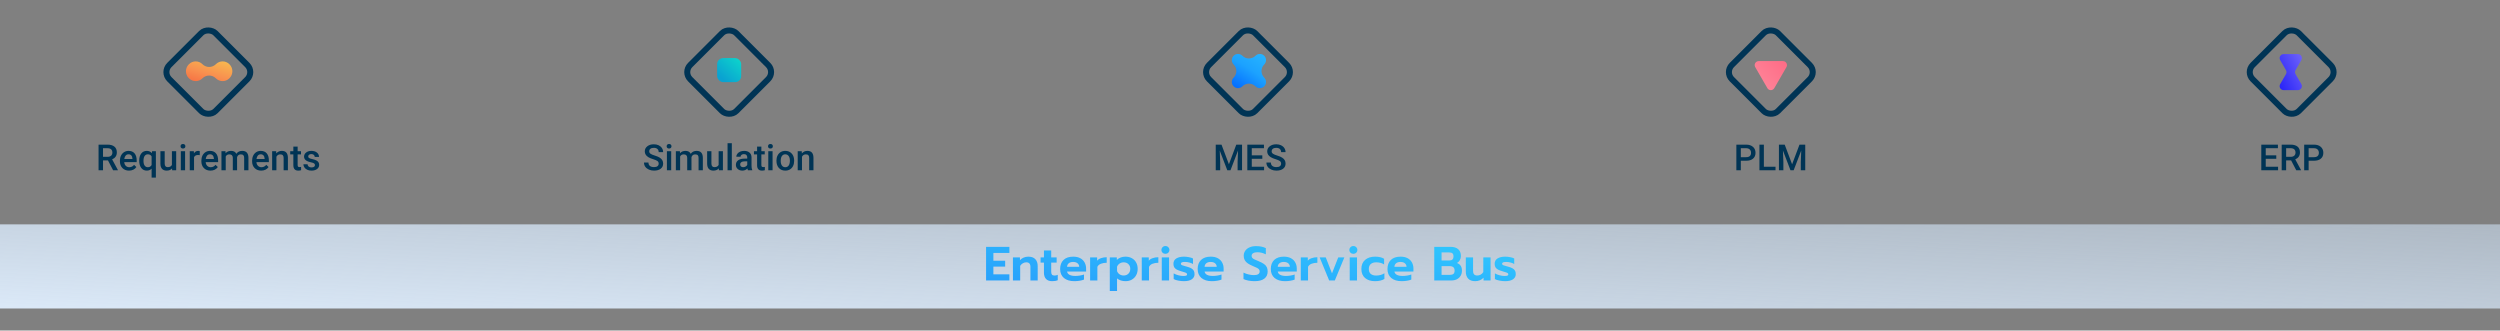 <svg width="1248" height="165" viewBox="0 0 1248 165" fill="none" xmlns="http://www.w3.org/2000/svg">
<rect x="0" y="0" width="1248" height="165" fill="#808080" stroke="none"/>
<path d="M53.902 80.069H51.424V85H49.2V72.203H53.7C55.177 72.203 56.316 72.534 57.119 73.196C57.922 73.858 58.323 74.816 58.323 76.07C58.323 76.926 58.115 77.644 57.699 78.224C57.289 78.798 56.715 79.24 55.977 79.551L58.851 84.886V85H56.469L53.902 80.069ZM51.424 78.285H53.709C54.459 78.285 55.045 78.098 55.467 77.723C55.889 77.342 56.1 76.823 56.1 76.167C56.1 75.481 55.903 74.951 55.511 74.576C55.124 74.201 54.544 74.008 53.77 73.996H51.424V78.285ZM64.414 85.176C63.06 85.176 61.962 84.751 61.118 83.901C60.28 83.046 59.861 81.909 59.861 80.491V80.228C59.861 79.278 60.043 78.432 60.406 77.688C60.775 76.938 61.291 76.355 61.953 75.939C62.615 75.522 63.353 75.314 64.168 75.314C65.463 75.314 66.462 75.728 67.165 76.554C67.874 77.38 68.228 78.549 68.228 80.061V80.922H62.015C62.079 81.707 62.34 82.328 62.797 82.785C63.26 83.242 63.84 83.471 64.537 83.471C65.516 83.471 66.312 83.075 66.928 82.284L68.079 83.383C67.698 83.951 67.189 84.394 66.55 84.71C65.917 85.02 65.205 85.176 64.414 85.176ZM64.159 77.028C63.573 77.028 63.099 77.233 62.735 77.644C62.378 78.054 62.149 78.625 62.05 79.357H66.119V79.199C66.072 78.484 65.882 77.945 65.548 77.582C65.214 77.213 64.751 77.028 64.159 77.028ZM69.494 80.166C69.494 78.678 69.834 77.497 70.514 76.624C71.193 75.751 72.113 75.314 73.273 75.314C74.334 75.314 75.175 75.686 75.796 76.431L75.919 75.49H77.817V88.656H75.682V84.191C75.061 84.848 74.252 85.176 73.256 85.176C72.119 85.176 71.208 84.733 70.522 83.849C69.837 82.958 69.494 81.731 69.494 80.166ZM71.63 80.351C71.63 81.323 71.82 82.088 72.201 82.644C72.588 83.195 73.121 83.471 73.801 83.471C74.644 83.471 75.272 83.11 75.682 82.39V78.065C75.272 77.374 74.65 77.028 73.818 77.028C73.139 77.028 72.603 77.301 72.21 77.846C71.823 78.391 71.63 79.226 71.63 80.351ZM85.886 84.068C85.259 84.807 84.368 85.176 83.214 85.176C82.183 85.176 81.4 84.874 80.867 84.27C80.34 83.667 80.076 82.794 80.076 81.651V75.49H82.212V81.625C82.212 82.832 82.713 83.436 83.715 83.436C84.752 83.436 85.452 83.064 85.815 82.319V75.49H87.951V85H85.939L85.886 84.068ZM92.398 85H90.263V75.49H92.398V85ZM90.131 73.02C90.131 72.692 90.233 72.42 90.439 72.203C90.649 71.986 90.948 71.878 91.335 71.878C91.722 71.878 92.02 71.986 92.231 72.203C92.442 72.42 92.548 72.692 92.548 73.02C92.548 73.343 92.442 73.612 92.231 73.829C92.02 74.04 91.722 74.145 91.335 74.145C90.948 74.145 90.649 74.04 90.439 73.829C90.233 73.612 90.131 73.343 90.131 73.02ZM99.711 77.441C99.43 77.394 99.14 77.371 98.841 77.371C97.862 77.371 97.203 77.746 96.863 78.496V85H94.728V75.49H96.767L96.819 76.554C97.335 75.728 98.05 75.314 98.964 75.314C99.269 75.314 99.52 75.356 99.72 75.438L99.711 77.441ZM105.072 85.176C103.719 85.176 102.62 84.751 101.776 83.901C100.938 83.046 100.52 81.909 100.52 80.491V80.228C100.52 79.278 100.701 78.432 101.064 77.688C101.434 76.938 101.949 76.355 102.611 75.939C103.273 75.522 104.012 75.314 104.826 75.314C106.121 75.314 107.12 75.728 107.823 76.554C108.532 77.38 108.887 78.549 108.887 80.061V80.922H102.673C102.737 81.707 102.998 82.328 103.455 82.785C103.918 83.242 104.498 83.471 105.195 83.471C106.174 83.471 106.971 83.075 107.586 82.284L108.737 83.383C108.356 83.951 107.847 84.394 107.208 84.71C106.575 85.02 105.863 85.176 105.072 85.176ZM104.817 77.028C104.231 77.028 103.757 77.233 103.394 77.644C103.036 78.054 102.808 78.625 102.708 79.357H106.777V79.199C106.73 78.484 106.54 77.945 106.206 77.582C105.872 77.213 105.409 77.028 104.817 77.028ZM112.561 75.49L112.622 76.483C113.29 75.704 114.204 75.314 115.364 75.314C116.636 75.314 117.506 75.801 117.975 76.773C118.666 75.801 119.639 75.314 120.893 75.314C121.941 75.314 122.721 75.605 123.23 76.185C123.746 76.765 124.01 77.62 124.021 78.751V85H121.886V78.812C121.886 78.209 121.754 77.767 121.49 77.485C121.227 77.204 120.79 77.064 120.181 77.064C119.694 77.064 119.296 77.195 118.985 77.459C118.681 77.717 118.467 78.057 118.344 78.478L118.353 85H116.217V78.742C116.188 77.623 115.616 77.064 114.503 77.064C113.647 77.064 113.041 77.412 112.684 78.109V85H110.548V75.49H112.561ZM130.402 85.176C129.049 85.176 127.95 84.751 127.106 83.901C126.269 83.046 125.85 81.909 125.85 80.491V80.228C125.85 79.278 126.031 78.432 126.395 77.688C126.764 76.938 127.279 76.355 127.941 75.939C128.604 75.522 129.342 75.314 130.156 75.314C131.451 75.314 132.45 75.728 133.153 76.554C133.862 77.38 134.217 78.549 134.217 80.061V80.922H128.003C128.067 81.707 128.328 82.328 128.785 82.785C129.248 83.242 129.828 83.471 130.525 83.471C131.504 83.471 132.301 83.075 132.916 82.284L134.067 83.383C133.687 83.951 133.177 84.394 132.538 84.71C131.905 85.02 131.193 85.176 130.402 85.176ZM130.147 77.028C129.562 77.028 129.087 77.233 128.724 77.644C128.366 78.054 128.138 78.625 128.038 79.357H132.107V79.199C132.061 78.484 131.87 77.945 131.536 77.582C131.202 77.213 130.739 77.028 130.147 77.028ZM137.864 75.49L137.926 76.589C138.629 75.739 139.552 75.314 140.694 75.314C142.675 75.314 143.683 76.448 143.718 78.716V85H141.582V78.839C141.582 78.235 141.45 77.79 141.187 77.503C140.929 77.21 140.504 77.064 139.912 77.064C139.051 77.064 138.409 77.453 137.987 78.232V85H135.852V75.49H137.864ZM148.578 73.179V75.49H150.257V77.072H148.578V82.381C148.578 82.744 148.648 83.008 148.789 83.172C148.936 83.33 149.193 83.409 149.562 83.409C149.809 83.409 150.058 83.38 150.31 83.321V84.974C149.823 85.108 149.354 85.176 148.903 85.176C147.263 85.176 146.442 84.27 146.442 82.46V77.072H144.878V75.49H146.442V73.179H148.578ZM157.227 82.416C157.227 82.035 157.068 81.745 156.752 81.546C156.441 81.347 155.923 81.171 155.196 81.019C154.47 80.866 153.863 80.673 153.377 80.439C152.311 79.923 151.777 79.176 151.777 78.197C151.777 77.377 152.123 76.691 152.814 76.141C153.506 75.59 154.385 75.314 155.451 75.314C156.588 75.314 157.505 75.596 158.202 76.158C158.905 76.721 159.257 77.45 159.257 78.347H157.121C157.121 77.936 156.969 77.597 156.664 77.327C156.359 77.052 155.955 76.914 155.451 76.914C154.982 76.914 154.599 77.022 154.3 77.239C154.007 77.456 153.86 77.746 153.86 78.109C153.86 78.438 153.998 78.692 154.273 78.874C154.549 79.056 155.105 79.24 155.943 79.428C156.781 79.609 157.438 79.829 157.912 80.087C158.393 80.339 158.747 80.644 158.976 81.001C159.21 81.358 159.327 81.792 159.327 82.302C159.327 83.157 158.973 83.852 158.264 84.385C157.555 84.912 156.626 85.176 155.478 85.176C154.698 85.176 154.004 85.035 153.395 84.754C152.785 84.473 152.311 84.086 151.971 83.594C151.631 83.102 151.461 82.571 151.461 82.003H153.535C153.564 82.507 153.755 82.897 154.106 83.172C154.458 83.441 154.924 83.576 155.504 83.576C156.066 83.576 156.494 83.471 156.787 83.26C157.08 83.043 157.227 82.762 157.227 82.416Z" fill="#003455"/>
<rect x="81" y="36" width="32.527" height="32.527" rx="5" transform="rotate(-45 81 36)" stroke="#003455" stroke-width="3" stroke-miterlimit="10"/>
<path fill-rule="evenodd" clip-rule="evenodd" d="M101.052 32.041C99.197 30.186 96.189 30.186 94.334 32.041L94.248 32.127C92.345 34.03 92.345 37.115 94.248 39.017L94.334 39.103C96.189 40.958 99.197 40.958 101.052 39.103C102.907 37.248 105.914 37.248 107.769 39.103C109.624 40.958 112.632 40.958 114.487 39.103L114.573 39.017C116.476 37.115 116.476 34.03 114.573 32.127L114.487 32.041C112.632 30.186 109.624 30.186 107.769 32.041C105.914 33.896 102.907 33.896 101.052 32.041Z" fill="url(#paint0_linear_3743_1541)"/>
<path d="M328.817 81.704C328.817 81.142 328.618 80.708 328.22 80.403C327.827 80.099 327.115 79.791 326.084 79.481C325.053 79.17 324.232 78.824 323.623 78.443C322.457 77.711 321.874 76.756 321.874 75.578C321.874 74.547 322.293 73.697 323.131 73.029C323.975 72.361 325.067 72.027 326.409 72.027C327.3 72.027 328.094 72.191 328.791 72.519C329.488 72.848 330.036 73.316 330.435 73.926C330.833 74.529 331.032 75.2 331.032 75.939H328.817C328.817 75.27 328.606 74.749 328.185 74.374C327.769 73.993 327.171 73.803 326.392 73.803C325.665 73.803 325.1 73.958 324.695 74.269C324.297 74.579 324.098 75.013 324.098 75.569C324.098 76.038 324.314 76.431 324.748 76.747C325.182 77.058 325.896 77.362 326.893 77.661C327.889 77.954 328.688 78.291 329.292 78.672C329.896 79.047 330.338 79.481 330.619 79.973C330.9 80.459 331.041 81.03 331.041 81.686C331.041 82.753 330.631 83.603 329.811 84.235C328.996 84.862 327.889 85.176 326.488 85.176C325.562 85.176 324.71 85.006 323.931 84.666C323.157 84.32 322.554 83.846 322.12 83.242C321.692 82.639 321.479 81.936 321.479 81.133H323.702C323.702 81.859 323.942 82.422 324.423 82.82C324.903 83.219 325.592 83.418 326.488 83.418C327.262 83.418 327.842 83.263 328.229 82.952C328.621 82.636 328.817 82.22 328.817 81.704ZM335.058 85H332.922V75.49H335.058V85ZM332.79 73.02C332.79 72.692 332.893 72.42 333.098 72.203C333.309 71.986 333.607 71.878 333.994 71.878C334.381 71.878 334.68 71.986 334.891 72.203C335.102 72.42 335.207 72.692 335.207 73.02C335.207 73.343 335.102 73.612 334.891 73.829C334.68 74.04 334.381 74.145 333.994 74.145C333.607 74.145 333.309 74.04 333.098 73.829C332.893 73.612 332.79 73.343 332.79 73.02ZM339.399 75.49L339.461 76.483C340.129 75.704 341.043 75.314 342.203 75.314C343.475 75.314 344.345 75.801 344.813 76.773C345.505 75.801 346.478 75.314 347.731 75.314C348.78 75.314 349.56 75.605 350.069 76.185C350.585 76.765 350.849 77.62 350.86 78.751V85H348.725V78.812C348.725 78.209 348.593 77.767 348.329 77.485C348.065 77.204 347.629 77.064 347.02 77.064C346.533 77.064 346.135 77.195 345.824 77.459C345.52 77.717 345.306 78.057 345.183 78.478L345.191 85H343.056V78.742C343.026 77.623 342.455 77.064 341.342 77.064C340.486 77.064 339.88 77.412 339.522 78.109V85H337.387V75.49H339.399ZM358.814 84.068C358.188 84.807 357.297 85.176 356.143 85.176C355.111 85.176 354.329 84.874 353.796 84.27C353.269 83.667 353.005 82.794 353.005 81.651V75.49H355.141V81.625C355.141 82.832 355.642 83.436 356.644 83.436C357.681 83.436 358.381 83.064 358.744 82.319V75.49H360.88V85H358.867L358.814 84.068ZM365.327 85H363.191V71.5H365.327V85ZM373.343 85C373.249 84.818 373.167 84.522 373.097 84.112C372.417 84.821 371.585 85.176 370.601 85.176C369.646 85.176 368.866 84.903 368.263 84.358C367.659 83.814 367.357 83.14 367.357 82.337C367.357 81.323 367.732 80.547 368.482 80.008C369.238 79.463 370.316 79.19 371.717 79.19H373.026V78.566C373.026 78.074 372.889 77.682 372.613 77.389C372.338 77.09 371.919 76.94 371.356 76.94C370.87 76.94 370.472 77.064 370.161 77.31C369.851 77.55 369.695 77.857 369.695 78.232H367.56C367.56 77.711 367.732 77.225 368.078 76.773C368.424 76.316 368.893 75.959 369.484 75.701C370.082 75.443 370.747 75.314 371.479 75.314C372.593 75.314 373.48 75.596 374.143 76.158C374.805 76.715 375.145 77.5 375.162 78.514V82.803C375.162 83.658 375.282 84.341 375.522 84.851V85H373.343ZM370.996 83.462C371.418 83.462 371.813 83.359 372.183 83.154C372.558 82.949 372.839 82.674 373.026 82.328V80.535H371.875C371.084 80.535 370.489 80.673 370.091 80.948C369.692 81.224 369.493 81.613 369.493 82.117C369.493 82.527 369.628 82.856 369.897 83.102C370.173 83.342 370.539 83.462 370.996 83.462ZM380.075 73.179V75.49H381.754V77.072H380.075V82.381C380.075 82.744 380.146 83.008 380.286 83.172C380.433 83.33 380.69 83.409 381.06 83.409C381.306 83.409 381.555 83.38 381.807 83.321V84.974C381.32 85.108 380.852 85.176 380.4 85.176C378.76 85.176 377.939 84.27 377.939 82.46V77.072H376.375V75.49H377.939V73.179H380.075ZM385.665 85H383.529V75.49H385.665V85ZM383.397 73.02C383.397 72.692 383.5 72.42 383.705 72.203C383.916 71.986 384.215 71.878 384.602 71.878C384.988 71.878 385.287 71.986 385.498 72.203C385.709 72.42 385.814 72.692 385.814 73.02C385.814 73.343 385.709 73.612 385.498 73.829C385.287 74.04 384.988 74.145 384.602 74.145C384.215 74.145 383.916 74.04 383.705 73.829C383.5 73.612 383.397 73.343 383.397 73.02ZM387.599 80.157C387.599 79.226 387.783 78.388 388.152 77.644C388.521 76.894 389.04 76.319 389.708 75.921C390.376 75.517 391.144 75.314 392.011 75.314C393.294 75.314 394.334 75.728 395.131 76.554C395.934 77.38 396.367 78.476 396.432 79.841L396.44 80.342C396.44 81.279 396.259 82.117 395.896 82.856C395.538 83.594 395.022 84.165 394.349 84.569C393.681 84.974 392.907 85.176 392.028 85.176C390.687 85.176 389.611 84.731 388.803 83.84C388 82.943 387.599 81.751 387.599 80.263V80.157ZM389.734 80.342C389.734 81.32 389.937 82.088 390.341 82.644C390.745 83.195 391.308 83.471 392.028 83.471C392.749 83.471 393.309 83.189 393.707 82.627C394.111 82.064 394.313 81.241 394.313 80.157C394.313 79.196 394.105 78.435 393.689 77.872C393.279 77.31 392.72 77.028 392.011 77.028C391.313 77.028 390.76 77.307 390.35 77.863C389.939 78.414 389.734 79.24 389.734 80.342ZM400.229 75.49L400.29 76.589C400.993 75.739 401.916 75.314 403.059 75.314C405.039 75.314 406.047 76.448 406.082 78.716V85H403.946V78.839C403.946 78.235 403.814 77.79 403.551 77.503C403.293 77.21 402.868 77.064 402.276 77.064C401.415 77.064 400.773 77.453 400.352 78.232V85H398.216V75.49H400.229Z" fill="#003455"/>
<rect x="341" y="36" width="32.527" height="32.527" rx="5" transform="rotate(-45 341 36)" stroke="#003455" stroke-width="3" stroke-miterlimit="10"/>
<rect x="358" y="29" width="12" height="12" rx="3" fill="url(#paint1_linear_3743_1541)"/>
<path d="M609.779 72.203L613.471 82.012L617.153 72.203H620.027V85H617.812V80.781L618.032 75.139L614.253 85H612.662L608.892 75.147L609.111 80.781V85H606.896V72.203H609.779ZM630.144 79.287H624.888V83.225H631.031V85H622.664V72.203H630.97V73.996H624.888V77.529H630.144V79.287ZM639.53 81.704C639.53 81.142 639.331 80.708 638.933 80.403C638.54 80.099 637.828 79.791 636.797 79.481C635.766 79.17 634.945 78.824 634.336 78.443C633.17 77.711 632.587 76.756 632.587 75.578C632.587 74.547 633.006 73.697 633.844 73.029C634.688 72.361 635.78 72.027 637.122 72.027C638.013 72.027 638.807 72.191 639.504 72.519C640.201 72.848 640.749 73.316 641.147 73.926C641.546 74.529 641.745 75.2 641.745 75.939H639.53C639.53 75.27 639.319 74.749 638.897 74.374C638.481 73.993 637.884 73.803 637.104 73.803C636.378 73.803 635.812 73.958 635.408 74.269C635.01 74.579 634.811 75.013 634.811 75.569C634.811 76.038 635.027 76.431 635.461 76.747C635.895 77.058 636.609 77.362 637.605 77.661C638.602 77.954 639.401 78.291 640.005 78.672C640.608 79.047 641.051 79.481 641.332 79.973C641.613 80.459 641.754 81.03 641.754 81.686C641.754 82.753 641.344 83.603 640.523 84.235C639.709 84.862 638.602 85.176 637.201 85.176C636.275 85.176 635.423 85.006 634.644 84.666C633.87 84.32 633.267 83.846 632.833 83.242C632.405 82.639 632.191 81.936 632.191 81.133H634.415C634.415 81.859 634.655 82.422 635.136 82.82C635.616 83.219 636.305 83.418 637.201 83.418C637.975 83.418 638.555 83.263 638.941 82.952C639.334 82.636 639.53 82.22 639.53 81.704Z" fill="#003455"/>
<rect x="600" y="36" width="32.527" height="32.527" rx="5" transform="rotate(-45 600 36)" stroke="#003455" stroke-width="3" stroke-miterlimit="10"/>
<path fill-rule="evenodd" clip-rule="evenodd" d="M631.097 27.832C629.892 26.628 627.94 26.628 626.735 27.832C624.929 29.639 622 29.639 620.194 27.832C618.989 26.628 617.037 26.628 615.832 27.832C614.628 29.037 614.628 30.989 615.832 32.194C617.639 34 617.639 36.929 615.832 38.735C614.628 39.94 614.628 41.892 615.832 43.097C617.037 44.301 618.989 44.301 620.194 43.097C622 41.29 624.929 41.29 626.736 43.097C627.94 44.301 629.893 44.301 631.097 43.097C632.301 41.892 632.301 39.94 631.097 38.736C629.29 36.929 629.29 34 631.097 32.193C632.301 30.989 632.301 29.036 631.097 27.832Z" fill="url(#paint2_radial_3743_1541)"/>
<path d="M869.015 80.245V85H866.791V72.203H871.687C873.116 72.203 874.25 72.575 875.088 73.319C875.932 74.064 876.354 75.048 876.354 76.272C876.354 77.526 875.94 78.502 875.114 79.199C874.294 79.897 873.143 80.245 871.66 80.245H869.015ZM869.015 78.461H871.687C872.478 78.461 873.081 78.276 873.497 77.907C873.913 77.532 874.121 76.993 874.121 76.29C874.121 75.599 873.91 75.048 873.488 74.638C873.066 74.222 872.486 74.008 871.748 73.996H869.015V78.461ZM880.528 83.225H886.338V85H878.305V72.203H880.528V83.225ZM890.926 72.203L894.617 82.012L898.3 72.203H901.174V85H898.959V80.781L899.179 75.139L895.399 85H893.809L890.038 75.147L890.258 80.781V85H888.043V72.203H890.926Z" fill="#003455"/>
<rect x="861" y="36" width="32.527" height="32.527" rx="5" transform="rotate(-45 861 36)" stroke="#003455" stroke-width="3" stroke-miterlimit="10"/>
<path d="M885.732 44C884.962 45.333 883.038 45.333 882.268 44L876.206 33.5C875.436 32.167 876.398 30.5 877.938 30.5L890.062 30.5C891.602 30.5 892.564 32.167 891.794 33.5L885.732 44Z" fill="url(#paint3_linear_3743_1541)"/>
<path d="M1136.32 79.287H1131.06V83.225H1137.21V85H1128.84V72.203H1137.14V73.996H1131.06V77.529H1136.32V79.287ZM1143.72 80.069H1141.24V85H1139.02V72.203H1143.52C1144.99 72.203 1146.13 72.534 1146.94 73.196C1147.74 73.858 1148.14 74.816 1148.14 76.07C1148.14 76.926 1147.93 77.644 1147.52 78.224C1147.11 78.798 1146.53 79.24 1145.79 79.551L1148.67 84.886V85H1146.29L1143.72 80.069ZM1141.24 78.285H1143.53C1144.28 78.285 1144.86 78.098 1145.28 77.723C1145.71 77.342 1145.92 76.823 1145.92 76.167C1145.92 75.481 1145.72 74.951 1145.33 74.576C1144.94 74.201 1144.36 74.008 1143.59 73.996H1141.24V78.285ZM1152.47 80.245V85H1150.25V72.203H1155.14C1156.57 72.203 1157.71 72.575 1158.55 73.319C1159.39 74.064 1159.81 75.048 1159.81 76.272C1159.81 77.526 1159.4 78.502 1158.57 79.199C1157.75 79.897 1156.6 80.245 1155.12 80.245H1152.47ZM1152.47 78.461H1155.14C1155.94 78.461 1156.54 78.276 1156.96 77.907C1157.37 77.532 1157.58 76.993 1157.58 76.29C1157.58 75.599 1157.37 75.048 1156.95 74.638C1156.52 74.222 1155.94 74.008 1155.21 73.996H1152.47V78.461Z" fill="#003455"/>
<rect x="1121" y="36" width="32.527" height="32.527" rx="5" transform="rotate(-45 1121 36)" stroke="#003455" stroke-width="3" stroke-miterlimit="10"/>
<path fill-rule="evenodd" clip-rule="evenodd" d="M1145.95 35C1145.59 35.619 1145.59 36.381 1145.95 37L1148.84 42C1149.61 43.333 1148.64 45 1147.1 45H1140C1138.46 45 1137.5 43.333 1138.27 42L1141.16 37C1141.52 36.381 1141.52 35.619 1141.16 35L1138.27 30C1137.5 28.667 1138.46 27 1140 27H1147.1C1148.64 27 1149.61 28.667 1148.84 30L1145.95 35Z" fill="url(#paint4_linear_3743_1541)"/>
<rect y="112" width="1248" height="42" fill="url(#paint5_linear_3743_1541)"/>
<path d="M492.248 123.224H503.888V126.272H495.896V130.16H501.776V133.088H495.896V136.952H503.888V140H492.248V123.224ZM505.654 128.48H509.158V129.896C509.686 129.304 510.31 128.864 511.03 128.576C511.766 128.272 512.534 128.12 513.334 128.12C514.902 128.12 516.07 128.544 516.838 129.392C517.622 130.224 518.014 131.352 518.014 132.776V140H514.39V133.184C514.39 131.696 513.702 130.952 512.326 130.952C511.718 130.952 511.15 131.104 510.622 131.408C510.094 131.696 509.646 132.128 509.278 132.704V140H505.654V128.48ZM525.244 140.36C523.9 140.36 522.876 139.992 522.172 139.256C521.484 138.504 521.14 137.464 521.14 136.136V131.096H519.46V128.48H521.14V125.024H524.764V128.48H527.476V131.096H524.764V135.656C524.764 136.328 524.892 136.816 525.148 137.12C525.404 137.408 525.86 137.552 526.516 137.552C527.044 137.552 527.548 137.424 528.028 137.168V139.88C527.292 140.2 526.364 140.36 525.244 140.36ZM536.325 140.36C534.117 140.36 532.381 139.832 531.117 138.776C529.853 137.704 529.221 136.208 529.221 134.288C529.221 132.384 529.781 130.88 530.901 129.776C532.037 128.672 533.653 128.12 535.749 128.12C537.125 128.12 538.293 128.376 539.253 128.888C540.213 129.4 540.941 130.112 541.437 131.024C541.933 131.92 542.181 132.936 542.181 134.072V135.536H532.677C532.933 137.008 534.309 137.744 536.805 137.744C537.541 137.744 538.301 137.68 539.085 137.552C539.869 137.424 540.549 137.248 541.125 137.024V139.568C540.565 139.808 539.845 140 538.965 140.144C538.085 140.288 537.205 140.36 536.325 140.36ZM538.749 133.184C538.701 132.416 538.413 131.824 537.885 131.408C537.357 130.976 536.629 130.76 535.701 130.76C534.789 130.76 534.069 130.976 533.541 131.408C533.013 131.84 532.725 132.432 532.677 133.184H538.749ZM544.186 128.48H547.69V130.136C548.154 129.576 548.802 129.152 549.634 128.864C550.466 128.56 551.41 128.408 552.466 128.408V131.168C551.362 131.168 550.386 131.336 549.538 131.672C548.706 132.008 548.13 132.52 547.81 133.208V140H544.186V128.48ZM554.006 128.48H557.51V129.752C558.678 128.664 560.118 128.12 561.83 128.12C563.03 128.12 564.086 128.376 564.998 128.888C565.926 129.384 566.646 130.096 567.158 131.024C567.67 131.936 567.926 133 567.926 134.216C567.926 135.416 567.67 136.48 567.158 137.408C566.646 138.336 565.926 139.064 564.998 139.592C564.086 140.104 563.03 140.36 561.83 140.36C561.014 140.36 560.238 140.24 559.502 140C558.766 139.76 558.142 139.416 557.63 138.968V145.256H554.006V128.48ZM560.918 137.528C561.894 137.528 562.686 137.224 563.294 136.616C563.918 136.008 564.23 135.208 564.23 134.216C564.23 133.224 563.918 132.432 563.294 131.84C562.686 131.248 561.894 130.952 560.918 130.952C560.166 130.952 559.494 131.152 558.902 131.552C558.31 131.952 557.886 132.48 557.63 133.136V135.32C557.87 135.992 558.286 136.528 558.878 136.928C559.486 137.328 560.166 137.528 560.918 137.528ZM569.967 128.48H573.471V130.136C573.935 129.576 574.583 129.152 575.415 128.864C576.247 128.56 577.191 128.408 578.247 128.408V131.168C577.143 131.168 576.167 131.336 575.319 131.672C574.487 132.008 573.911 132.52 573.591 133.208V140H569.967V128.48ZM581.779 126.704C581.219 126.704 580.747 126.52 580.363 126.152C579.979 125.784 579.787 125.32 579.787 124.76C579.787 124.216 579.979 123.76 580.363 123.392C580.747 123.008 581.219 122.816 581.779 122.816C582.339 122.816 582.811 123.008 583.195 123.392C583.579 123.76 583.771 124.216 583.771 124.76C583.771 125.32 583.579 125.784 583.195 126.152C582.811 126.52 582.339 126.704 581.779 126.704ZM579.955 128.48H583.603V140H579.955V128.48ZM590.984 140.36C590.12 140.36 589.192 140.264 588.2 140.072C587.224 139.896 586.456 139.64 585.896 139.304V136.472C586.536 136.856 587.304 137.168 588.2 137.408C589.096 137.648 589.928 137.768 590.696 137.768C591.352 137.768 591.832 137.712 592.136 137.6C592.44 137.488 592.592 137.28 592.592 136.976C592.592 136.736 592.504 136.544 592.328 136.4C592.152 136.24 591.88 136.104 591.512 135.992C591.16 135.864 590.568 135.68 589.736 135.44C588.76 135.152 587.992 134.864 587.432 134.576C586.888 134.272 586.472 133.896 586.184 133.448C585.912 133 585.776 132.424 585.776 131.72C585.776 130.52 586.248 129.624 587.192 129.032C588.152 128.424 589.448 128.12 591.08 128.12C591.88 128.12 592.704 128.208 593.552 128.384C594.416 128.544 595.08 128.76 595.544 129.032V131.792C595.08 131.488 594.472 131.24 593.72 131.048C592.984 130.856 592.264 130.76 591.56 130.76C590.904 130.76 590.392 130.824 590.024 130.952C589.672 131.08 589.496 131.32 589.496 131.672C589.496 131.976 589.664 132.208 590 132.368C590.352 132.528 591 132.728 591.944 132.968L592.424 133.088C593.432 133.36 594.216 133.664 594.776 134C595.336 134.32 595.728 134.712 595.952 135.176C596.192 135.624 596.312 136.192 596.312 136.88C596.312 137.936 595.856 138.784 594.944 139.424C594.032 140.048 592.712 140.36 590.984 140.36ZM604.974 140.36C602.766 140.36 601.03 139.832 599.766 138.776C598.502 137.704 597.87 136.208 597.87 134.288C597.87 132.384 598.43 130.88 599.55 129.776C600.686 128.672 602.302 128.12 604.398 128.12C605.774 128.12 606.942 128.376 607.902 128.888C608.862 129.4 609.59 130.112 610.086 131.024C610.582 131.92 610.83 132.936 610.83 134.072V135.536H601.326C601.582 137.008 602.958 137.744 605.454 137.744C606.19 137.744 606.95 137.68 607.734 137.552C608.518 137.424 609.198 137.248 609.774 137.024V139.568C609.214 139.808 608.494 140 607.614 140.144C606.734 140.288 605.854 140.36 604.974 140.36ZM607.398 133.184C607.35 132.416 607.062 131.824 606.534 131.408C606.006 130.976 605.278 130.76 604.35 130.76C603.438 130.76 602.718 130.976 602.19 131.408C601.662 131.84 601.374 132.432 601.326 133.184H607.398ZM626.265 140.36C625.241 140.36 624.225 140.264 623.217 140.072C622.209 139.88 621.385 139.624 620.745 139.304V136.088C621.593 136.504 622.473 136.816 623.385 137.024C624.297 137.232 625.169 137.336 626.001 137.336C626.929 137.336 627.633 137.176 628.113 136.856C628.593 136.536 628.833 136.088 628.833 135.512C628.833 135.096 628.713 134.744 628.473 134.456C628.233 134.168 627.881 133.912 627.417 133.688C626.969 133.448 626.273 133.136 625.329 132.752C623.761 132.112 622.625 131.4 621.921 130.616C621.217 129.816 620.865 128.832 620.865 127.664C620.865 126.72 621.121 125.888 621.633 125.168C622.145 124.432 622.865 123.864 623.793 123.464C624.721 123.064 625.793 122.864 627.009 122.864C628.001 122.864 628.881 122.944 629.649 123.104C630.417 123.264 631.169 123.512 631.905 123.848V126.968C630.497 126.264 629.089 125.912 627.681 125.912C626.785 125.912 626.081 126.072 625.569 126.392C625.057 126.696 624.801 127.136 624.801 127.712C624.801 128.128 624.921 128.472 625.161 128.744C625.401 129.016 625.737 129.256 626.169 129.464C626.601 129.672 627.305 129.976 628.281 130.376C629.417 130.856 630.305 131.32 630.945 131.768C631.585 132.2 632.057 132.72 632.361 133.328C632.665 133.92 632.817 134.656 632.817 135.536C632.817 137.056 632.265 138.24 631.161 139.088C630.073 139.936 628.441 140.36 626.265 140.36ZM641.489 140.36C639.281 140.36 637.545 139.832 636.281 138.776C635.017 137.704 634.385 136.208 634.385 134.288C634.385 132.384 634.945 130.88 636.065 129.776C637.201 128.672 638.817 128.12 640.913 128.12C642.289 128.12 643.457 128.376 644.417 128.888C645.377 129.4 646.105 130.112 646.601 131.024C647.097 131.92 647.345 132.936 647.345 134.072V135.536H637.841C638.097 137.008 639.473 137.744 641.969 137.744C642.705 137.744 643.465 137.68 644.249 137.552C645.033 137.424 645.713 137.248 646.289 137.024V139.568C645.729 139.808 645.009 140 644.129 140.144C643.249 140.288 642.369 140.36 641.489 140.36ZM643.913 133.184C643.865 132.416 643.577 131.824 643.049 131.408C642.521 130.976 641.793 130.76 640.865 130.76C639.953 130.76 639.233 130.976 638.705 131.408C638.177 131.84 637.889 132.432 637.841 133.184H643.913ZM649.35 128.48H652.854V130.136C653.318 129.576 653.966 129.152 654.798 128.864C655.63 128.56 656.574 128.408 657.63 128.408V131.168C656.526 131.168 655.55 131.336 654.702 131.672C653.87 132.008 653.294 132.52 652.974 133.208V140H649.35V128.48ZM658.765 128.48H661.813L664.933 136.448L668.053 128.48H671.101L666.349 140H663.517L658.765 128.48ZM675.599 126.704C675.039 126.704 674.567 126.52 674.183 126.152C673.799 125.784 673.607 125.32 673.607 124.76C673.607 124.216 673.799 123.76 674.183 123.392C674.567 123.008 675.039 122.816 675.599 122.816C676.159 122.816 676.631 123.008 677.015 123.392C677.399 123.76 677.591 124.216 677.591 124.76C677.591 125.32 677.399 125.784 677.015 126.152C676.631 126.52 676.159 126.704 675.599 126.704ZM673.775 128.48H677.423V140H673.775V128.48ZM686.412 140.36C684.332 140.36 682.676 139.832 681.444 138.776C680.212 137.704 679.596 136.2 679.596 134.264C679.596 132.328 680.212 130.824 681.444 129.752C682.692 128.664 684.356 128.12 686.436 128.12C688.324 128.12 689.828 128.472 690.948 129.176V132.032C690.436 131.664 689.836 131.392 689.148 131.216C688.476 131.04 687.764 130.952 687.012 130.952C685.892 130.952 684.996 131.224 684.324 131.768C683.652 132.312 683.316 133.144 683.316 134.264C683.316 135.384 683.644 136.216 684.3 136.76C684.972 137.288 685.868 137.552 686.988 137.552C688.54 137.552 689.908 137.176 691.092 136.424V139.256C689.908 139.992 688.348 140.36 686.412 140.36ZM699.731 140.36C697.523 140.36 695.787 139.832 694.523 138.776C693.259 137.704 692.627 136.208 692.627 134.288C692.627 132.384 693.187 130.88 694.307 129.776C695.443 128.672 697.059 128.12 699.155 128.12C700.531 128.12 701.699 128.376 702.659 128.888C703.619 129.4 704.347 130.112 704.843 131.024C705.339 131.92 705.587 132.936 705.587 134.072V135.536H696.083C696.339 137.008 697.715 137.744 700.211 137.744C700.947 137.744 701.707 137.68 702.491 137.552C703.275 137.424 703.955 137.248 704.531 137.024V139.568C703.971 139.808 703.251 140 702.371 140.144C701.491 140.288 700.611 140.36 699.731 140.36ZM702.155 133.184C702.107 132.416 701.819 131.824 701.291 131.408C700.763 130.976 700.035 130.76 699.107 130.76C698.195 130.76 697.475 130.976 696.947 131.408C696.419 131.84 696.131 132.432 696.083 133.184H702.155ZM715.982 123.224H724.214C725.798 123.224 727.038 123.616 727.934 124.4C728.83 125.184 729.278 126.32 729.278 127.808C729.278 128.56 729.102 129.248 728.75 129.872C728.398 130.48 727.918 130.952 727.31 131.288C728.142 131.592 728.766 132.056 729.182 132.68C729.598 133.288 729.806 134.088 729.806 135.08C729.806 136.088 729.574 136.968 729.11 137.72C728.662 138.456 728.038 139.024 727.238 139.424C726.454 139.808 725.582 140 724.622 140H715.982V123.224ZM723.518 130.04C724.158 130.04 724.662 129.88 725.03 129.56C725.398 129.24 725.582 128.728 725.582 128.024C725.582 127.256 725.398 126.728 725.03 126.44C724.678 126.152 724.134 126.008 723.398 126.008H719.63V130.04H723.518ZM723.734 137.216C724.518 137.216 725.11 137.064 725.51 136.76C725.926 136.44 726.134 135.888 726.134 135.104C726.134 134.304 725.918 133.728 725.486 133.376C725.07 133.024 724.446 132.848 723.614 132.848H719.63V137.216H723.734ZM736.434 140.36C734.866 140.36 733.69 139.936 732.906 139.088C732.122 138.224 731.73 137.08 731.73 135.656V128.48H735.354V135.272C735.354 136.776 736.05 137.528 737.442 137.528C738.05 137.528 738.618 137.384 739.146 137.096C739.674 136.808 740.114 136.376 740.466 135.8V128.48H744.09V140H740.586V138.608C740.074 139.2 739.45 139.64 738.714 139.928C737.994 140.216 737.234 140.36 736.434 140.36ZM751.343 140.36C750.479 140.36 749.551 140.264 748.559 140.072C747.583 139.896 746.815 139.64 746.255 139.304V136.472C746.895 136.856 747.663 137.168 748.559 137.408C749.455 137.648 750.287 137.768 751.055 137.768C751.711 137.768 752.191 137.712 752.495 137.6C752.799 137.488 752.951 137.28 752.951 136.976C752.951 136.736 752.863 136.544 752.687 136.4C752.511 136.24 752.239 136.104 751.871 135.992C751.519 135.864 750.927 135.68 750.095 135.44C749.119 135.152 748.351 134.864 747.791 134.576C747.247 134.272 746.831 133.896 746.543 133.448C746.271 133 746.135 132.424 746.135 131.72C746.135 130.52 746.607 129.624 747.551 129.032C748.511 128.424 749.807 128.12 751.439 128.12C752.239 128.12 753.063 128.208 753.911 128.384C754.775 128.544 755.439 128.76 755.903 129.032V131.792C755.439 131.488 754.831 131.24 754.079 131.048C753.343 130.856 752.623 130.76 751.919 130.76C751.263 130.76 750.751 130.824 750.383 130.952C750.031 131.08 749.855 131.32 749.855 131.672C749.855 131.976 750.023 132.208 750.359 132.368C750.711 132.528 751.359 132.728 752.303 132.968L752.783 133.088C753.791 133.36 754.575 133.664 755.135 134C755.695 134.32 756.087 134.712 756.311 135.176C756.551 135.624 756.671 136.192 756.671 136.88C756.671 137.936 756.215 138.784 755.303 139.424C754.391 140.048 753.071 140.36 751.343 140.36Z" fill="url(#paint6_linear_3743_1541)"/>
<defs>
<linearGradient id="paint0_linear_3743_1541" x1="96.684" y1="45.28" x2="103.862" y2="20.285" gradientUnits="userSpaceOnUse">
<stop stop-color="#F55D3C"/>
<stop offset="0.391" stop-color="#F8904F"/>
<stop offset="1" stop-color="#F8DD4F"/>
</linearGradient>
<linearGradient id="paint1_linear_3743_1541" x1="370" y1="29" x2="360.667" y2="39.333" gradientUnits="userSpaceOnUse">
<stop stop-color="#0DD7CB"/>
<stop offset="1" stop-color="#0AA2D1"/>
</linearGradient>
<radialGradient id="paint2_radial_3743_1541" cx="0" cy="0" r="1" gradientUnits="userSpaceOnUse" gradientTransform="translate(611.372 59.649) rotate(-53.13) scale(45.049 78.34)">
<stop stop-color="#024CE4"/>
<stop offset="0.323" stop-color="#0065FF"/>
<stop offset="0.619" stop-color="#1CA2FF"/>
<stop offset="1" stop-color="#2EC2FE"/>
</radialGradient>
<linearGradient id="paint3_linear_3743_1541" x1="895" y1="25" x2="873" y2="44.302" gradientUnits="userSpaceOnUse">
<stop offset="0" stop-color="#FD637F"/>
<stop offset="1" stop-color="#FF8B9E"/>
</linearGradient>
<linearGradient id="paint4_linear_3743_1541" x1="1140.06" y1="52.312" x2="1158.35" y2="42.892" gradientUnits="userSpaceOnUse">
<stop stop-color="#201CF8"/>
<stop offset="0.869" stop-color="#685DF9"/>
</linearGradient>
<linearGradient id="paint5_linear_3743_1541" x1="369" y1="187.662" x2="381.965" y2="-71.065" gradientUnits="userSpaceOnUse">
<stop stop-color="#E2F0FF"/>
<stop offset="1" stop-color="#C8E3FF" stop-opacity="0"/>
</linearGradient>
<linearGradient id="paint6_linear_3743_1541" x1="758" y1="116.95" x2="751.175" y2="177.693" gradientUnits="userSpaceOnUse">
<stop stop-color="#30CDFF"/>
<stop offset="1" stop-color="#279AFB"/>
</linearGradient>
</defs>
</svg>
